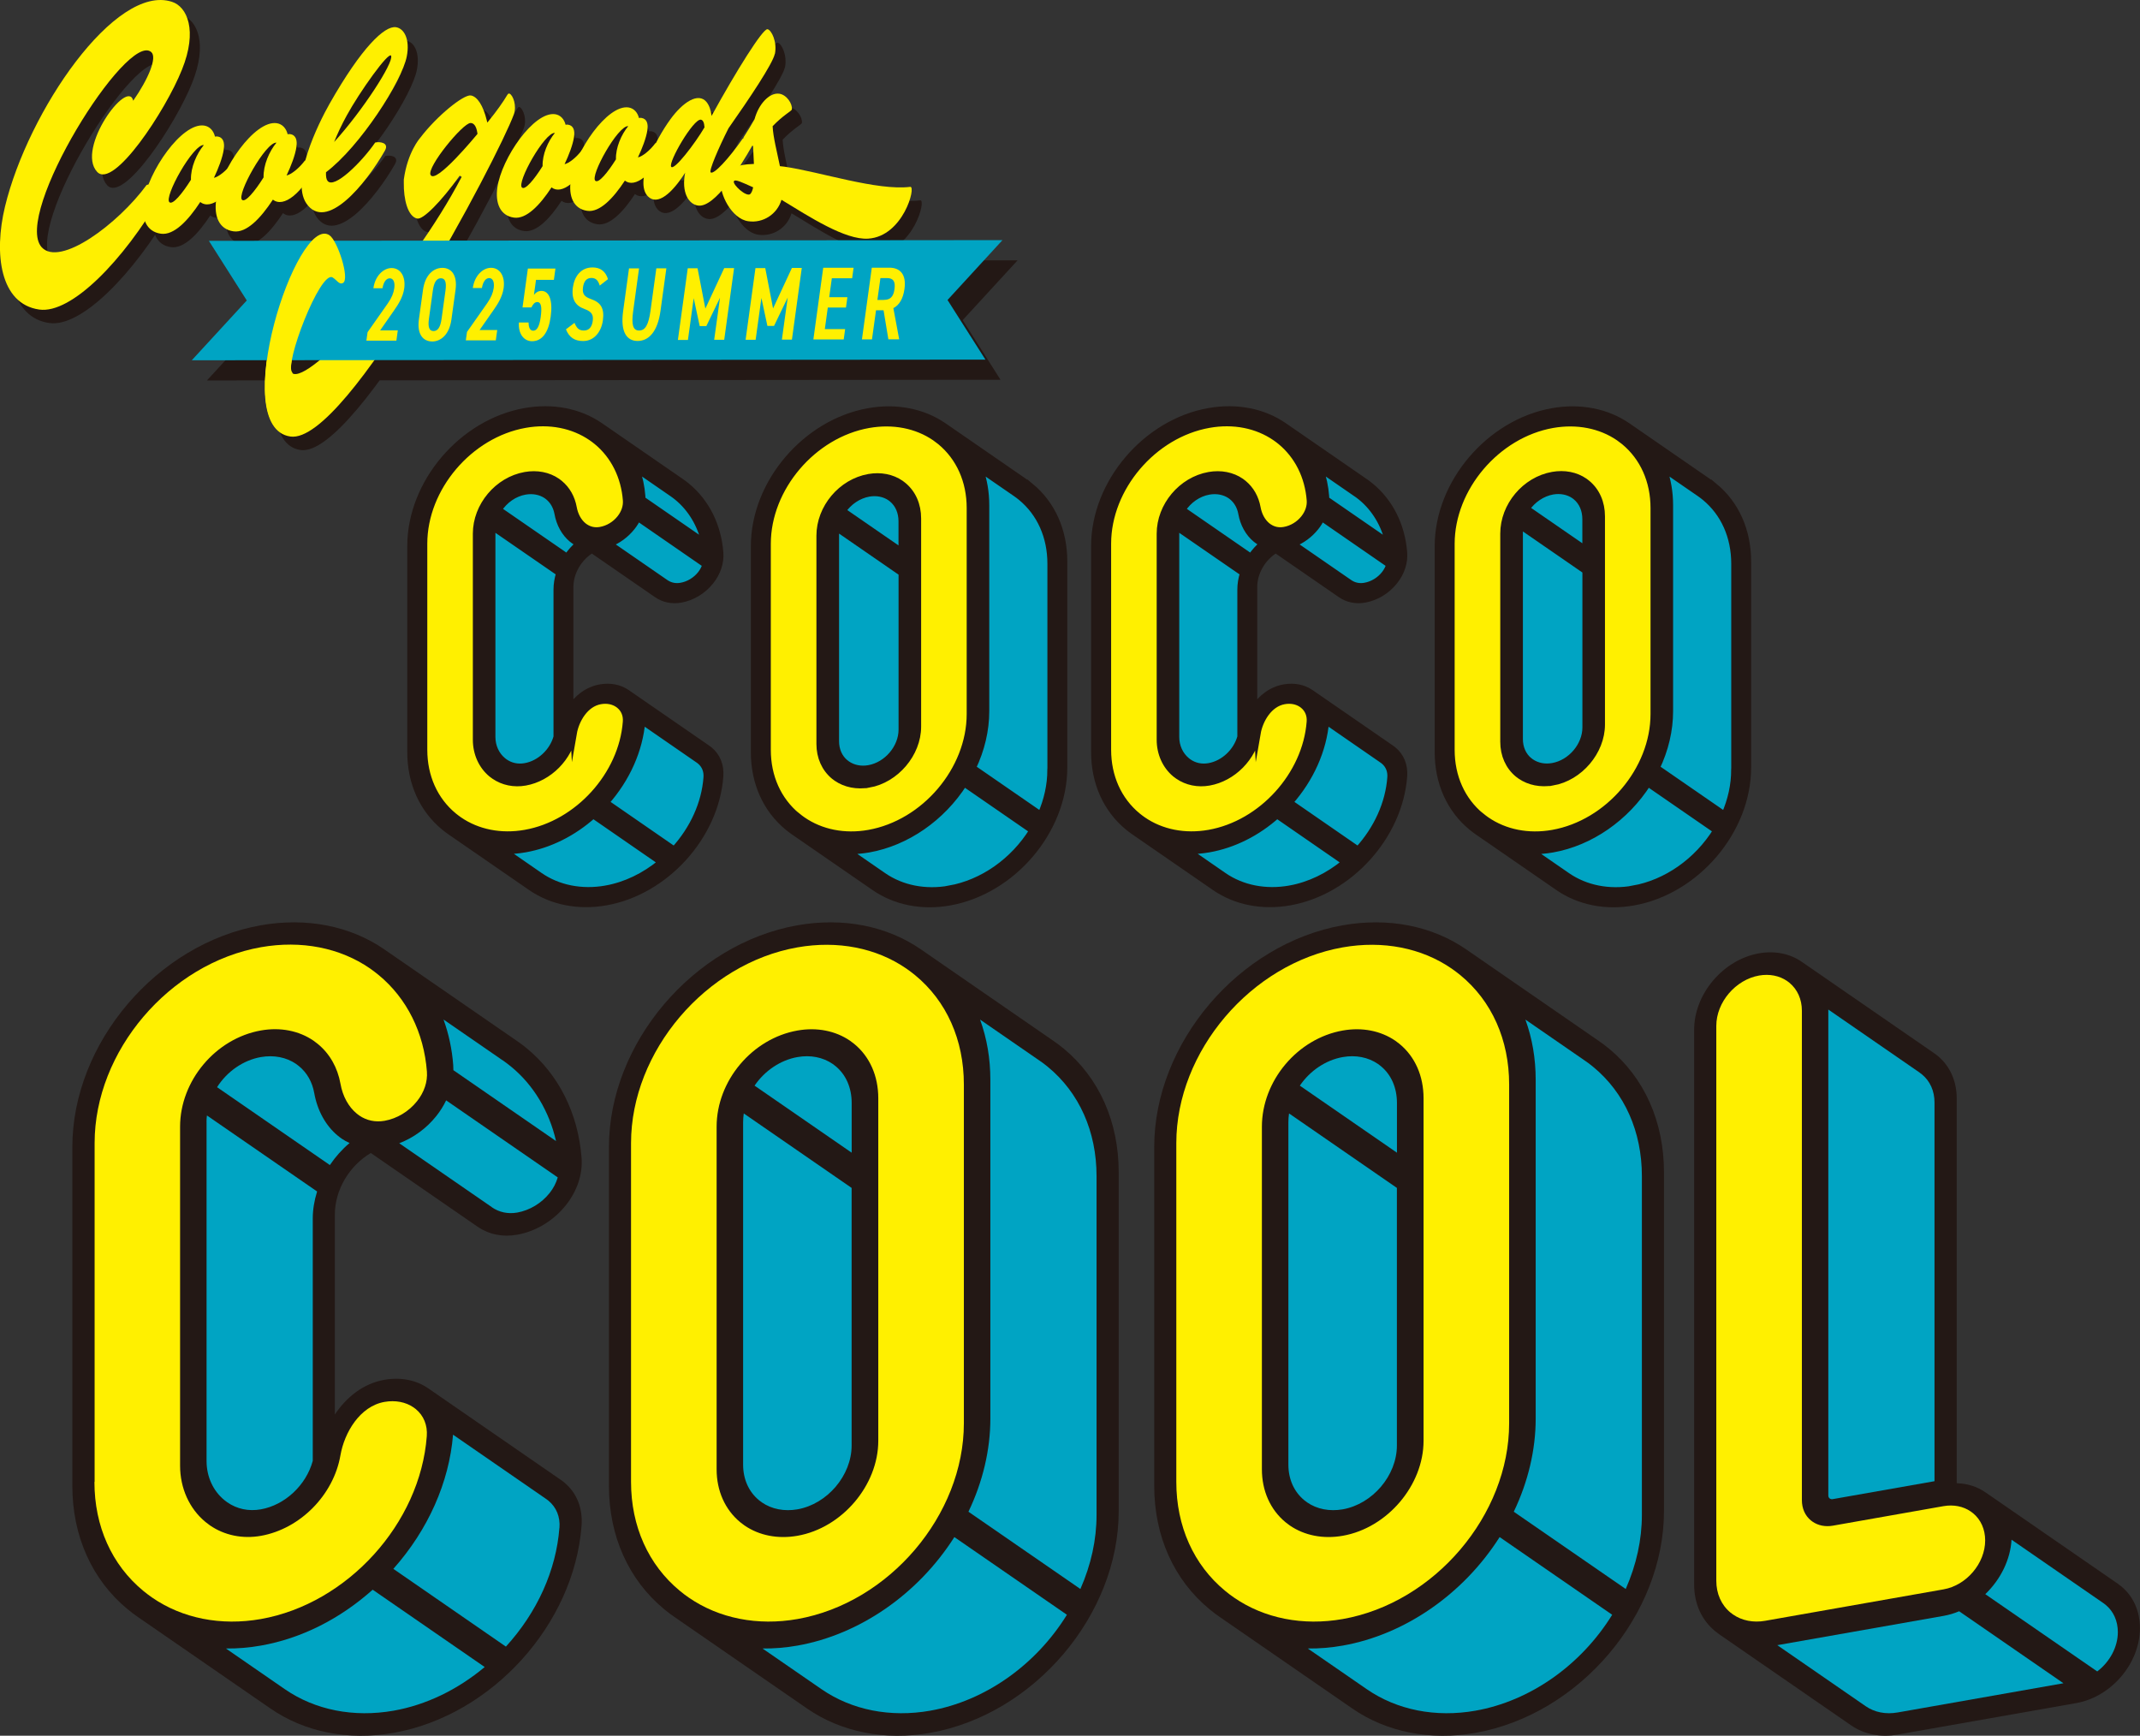<?xml version="1.0" encoding="UTF-8"?><svg id="_レイヤー_1" xmlns="http://www.w3.org/2000/svg" viewBox="0 0 360.32 292.24"><rect x="0" y="0" width="360.32" height="292.24" fill="#333333" stroke="none"/><polygon points="168.46 63.94 34.84 64.06 44.09 53.98 37.71 43.94 171.34 43.83 162.09 53.9 168.46 63.94" fill="#231815"/><path d="m69.69,32.5v.57c-.04,2.71.64,5.62,2.24,6,.99.23,4.01-2.81,7.18-7.22l.32.2c-8.56,16.42-25.77,35.03-28.52,33.06-1.53-1.1,4.69-17.32,6.77-16.01.74.46,1.13,1.29,1.76.91,1.15-.72-.94-7.13-2.31-8.03-5.48-3.63-17.16,32.27-6.53,33.79,9.58,1.37,35.04-47.17,37.61-54.22.54-1.48-.13-3.23-.7-3.5-.06-.03-.21-.1-.38.18-.72,1.22-1.8,2.74-3.14,4.39l-.24.29-.09-.37c-.59-2.47-1.6-4.04-2.7-4.2h0c-1.2-.16-5.64,3.36-8.55,7.19,0,0-2.1,2.36-2.72,6.98Zm4.5-.78c-.64-1.32,5.46-8.76,6.74-8.74.42,0,.96.31,1.16,1.76v.08s-.05.06-.05.06c-.13.15-7.02,8.54-7.85,6.83Z" fill="#231815"/><path d="m132.17,11.36c.42-2.06-.59-4.08-1.25-4.18-.79-.11-5.22,6.97-9.41,14.59-.11-.94-.39-1.76-.83-2.31-1.39-1.74-4.01.01-6.1,2.88-2.53,3.46-6.13,10.59-3.79,12.98,1.64,1.66,4.11-.59,6.27-3.98-.65,3.29.56,5.3,2.17,5.53,2.84.41,7.17-6.63,9.09-10.01.69-1.21-.76-1.44-1.57-1.26-2.43,3.49-4.9,6.1-5.39,5.69-.33-.26,1.31-4.09,3-7.43,3.5-4.98,7.44-10.86,7.79-12.51Zm-17.46,18.98c-.53-.77,3.75-8.11,4.99-7.93.35.05.57.47.62,1.29-1.61,2.75-5.14,7.34-5.61,6.64Z" fill="#231815"/><path d="m66.53,27.58c.7-1.27-.82-1.51-1.66-1.32-2.25,3.27-6.93,7.92-8.03,6.44-.2-.26-.28-.76-.25-1.44,5.75-4.34,12.81-15.36,13.6-19.5.56-2.85-.42-4.71-1.83-4.92-1.9-.27-5.77,3.38-11.17,12.89-1.9,3.35-6.56,12.81-3.92,16.76,3.32,4.89,9.99-3.16,13.26-8.9Zm1.03-15.9c.39,1.18-4.79,9.2-9.6,14.49.54-1.34,1.22-2.82,2.11-4.44,2.16-3.97,7.18-11.02,7.5-10.06Z" fill="#231815"/><path d="m35.42,36.28c1.79,1.4,4.87-.97,7.52-6.17.63-1.23-1.31-.59-2.16-.4-.98,1.31-2.32,2.35-3.07,2.49.74-1.56,1.46-3.4,1.66-4.8.15-1.07-.03-2.01-1.07-2.16-.13-.02-.27,0-.41.02-.23-.97-.88-1.72-1.84-1.86-3.73-.53-9.44,7.72-10.19,12.93-.38,2.66.43,4.93,2.92,5.28,2.18.31,4.57-2.19,6.63-5.34Zm-5.19.04c-1.03-.81,3.99-9.81,5.78-9.64-1.2,1.45-2.23,3.76-2.17,5.85-1.48,2.35-3.05,4.24-3.61,3.79Z" fill="#231815"/><path d="m47.66,35.89c1.79,1.4,4.87-.97,7.52-6.17.63-1.23-1.31-.59-2.16-.4-.98,1.31-2.32,2.35-3.07,2.49.74-1.56,1.46-3.4,1.66-4.8.15-1.07-.03-2.01-1.07-2.16-.13-.02-.27,0-.41.02-.23-.97-.88-1.72-1.84-1.86-3.73-.53-9.44,7.72-10.19,12.93-.38,2.66.43,4.93,2.92,5.28,2.18.31,4.57-2.19,6.63-5.34Zm-5.19.04c-1.03-.81,3.99-9.81,5.78-9.64-1.2,1.45-2.23,3.76-2.17,5.85-1.48,2.35-3.05,4.24-3.61,3.79Z" fill="#231815"/><path d="m94.55,33.81c1.71,1.33,4.65-.93,7.19-5.9.6-1.18-1.25-.56-2.06-.39-.94,1.26-2.22,2.25-2.93,2.38.71-1.49,1.39-3.25,1.59-4.58.15-1.02-.03-1.92-1.02-2.07-.13-.02-.26,0-.4.02-.22-.92-.84-1.64-1.76-1.78-3.56-.51-9.02,7.38-9.73,12.36-.36,2.54.42,4.71,2.79,5.05,2.08.3,4.37-2.09,6.34-5.1Zm-4.96.04c-.99-.78,3.82-9.37,5.53-9.21-1.15,1.39-2.13,3.6-2.07,5.59-1.41,2.25-2.91,4.05-3.45,3.62Z" fill="#231815"/><path d="m106.91,32.67c1.71,1.33,4.65-.93,7.19-5.9.6-1.18-1.25-.56-2.06-.39-.94,1.26-2.22,2.25-2.93,2.38.71-1.49,1.39-3.25,1.59-4.58.15-1.02-.03-1.92-1.02-2.07-.13-.02-.26,0-.4.02-.22-.92-.84-1.64-1.76-1.78-3.56-.51-9.02,7.38-9.73,12.36-.36,2.54.42,4.71,2.79,5.05,2.08.3,4.37-2.09,6.34-5.1Zm-4.96.04c-.99-.78,3.82-9.37,5.53-9.21-1.15,1.39-2.13,3.6-2.07,5.59-1.41,2.25-2.91,4.05-3.45,3.62Z" fill="#231815"/><path d="m154.96,33.73c-5.58.69-15.16-2.53-21.22-3.4-.25-.04-.48-.05-.73-.08-.48-2.37-1.14-4.85-1.23-6.73,1.73-1.83,3.2-2.56,3.24-2.82.13-.93-.86-2.47-2.11-2.65-1.68-.24-3.51,1.78-4.17,4.29-.55.97-1.14,1.96-1.77,2.92-.51.74.71,1.44,1.52,1.58.04,1,.1,2.04.14,3.03-2.98.07-5.29.99-5.56,2.85-.3,2.1,1.78,6.4,4.61,6.8,2.49.36,4.87-1.18,5.59-3.61,4.69,2.85,10.73,6.8,14.61,6.54,5.89-.38,8.1-8.82,7.08-8.72Zm-26.95,1.21c-.6.59-3.02-1.61-2.75-2.15.18-.41,1.42.21,3.24,1.02-.1.51-.26.9-.49,1.14Z" fill="#231815"/><path d="m8.31,54.39c5.42.77,14.19-8.29,20.5-19.14.94-1.63-1.51-2.15-2.42-1.84-4.83,6.58-14.61,13.87-17.68,10.48C3.8,38.39,23.11,7.43,27.17,11.03c1.03.91-.49,4.52-3.04,8.19-.89-3.87-9.68,8.07-6.08,11.97,2.75,3.01,11.54-10.3,14.29-17.21,2.67-6.61.87-10.61-1.7-11.42C21.13-.53,6.42,20.97,2.54,37.06c-1.91,7.95-.83,16.39,5.77,17.33Z" fill="#231815"/><path d="m67.99,30.23v.57c-.04,2.71.64,5.62,2.24,6,.99.23,4.01-2.81,7.18-7.22l.32.2c-8.56,16.42-25.77,35.03-28.52,33.06-1.53-1.1,4.69-17.32,6.77-16.01.74.46,1.13,1.29,1.76.91,1.15-.72-.94-7.13-2.31-8.03-5.48-3.63-17.16,32.27-6.53,33.79,9.58,1.37,35.04-47.17,37.61-54.22.54-1.48-.13-3.23-.7-3.5-.06-.03-.21-.1-.38.18-.72,1.22-1.8,2.74-3.14,4.39l-.24.29-.09-.37c-.59-2.47-1.6-4.04-2.7-4.2h0c-1.2-.16-5.64,3.36-8.55,7.19,0,0-2.1,2.36-2.72,6.98Zm4.5-.78c-.64-1.32,5.46-8.76,6.74-8.74.42,0,.96.31,1.16,1.76v.08s-.05.06-.05.06c-.13.15-7.02,8.54-7.85,6.83Z" fill="#fff000"/><polygon points="165.92 60.55 32.29 60.66 41.55 50.59 35.17 40.55 168.79 40.43 159.54 50.51 165.92 60.55" fill="#00a4c3"/><path d="m66.74,57.35h-5.05s.2-1.42.2-1.42l3.42-4.87c.64-.93.96-1.7,1.08-2.54.15-1.1-.22-1.66-.76-1.66-.58,0-1.04.58-1.23,1.67h-1.53c.28-2.04,1.66-3.4,3.07-3.4,1.47,0,2.4,1.4,2.12,3.43-.21,1.52-1.07,2.78-1.69,3.68l-2.36,3.38h2.97s-.24,1.74-.24,1.74Z" fill="#fff000"/><path d="m72.76,57.49c-1.46,0-2.58-1.13-2.23-3.7l.69-4.97c.35-2.57,1.79-3.71,3.25-3.72s2.58,1.13,2.23,3.71l-.69,4.97c-.35,2.57-1.79,3.71-3.25,3.72Zm-.54-3.81c-.19,1.37.04,2.06.78,2.06.74,0,1.16-.7,1.35-2.07l.66-4.76c.19-1.37-.04-2.06-.78-2.06-.74,0-1.16.7-1.35,2.07l-.66,4.76Z" fill="#fff000"/><path d="m83.48,57.31h-5.05s.2-1.42.2-1.42l3.42-4.87c.64-.93.96-1.7,1.08-2.54.15-1.1-.22-1.66-.76-1.66-.58,0-1.04.58-1.23,1.67h-1.53c.28-2.04,1.66-3.4,3.07-3.4,1.47,0,2.4,1.39,2.12,3.42-.21,1.52-1.07,2.79-1.69,3.68l-2.36,3.38h2.97s-.24,1.74-.24,1.74Z" fill="#fff000"/><path d="m89.48,51.76h-1.5s.9-6.54.9-6.54h4.64s-.26,1.9-.26,1.9h-3.01s-.35,2.53-.35,2.53c.28-.37.69-.67,1.27-.67,1.28,0,1.94,1.55,1.55,4.35-.36,2.64-1.44,4.12-3.13,4.12-1.37,0-2.35-1.22-2.22-3.15h1.63c0,.87.25,1.38.79,1.38.6,0,1.03-.69,1.25-2.28.23-1.66.1-2.54-.58-2.54-.44,0-.74.39-.98.89Z" fill="#fff000"/><path d="m100.98,48.09c-.25-.82-.61-1.29-1.41-1.29-.81,0-1.27.56-1.41,1.58-.16,1.16.3,1.61,1.34,1.97,1.64.57,2.29,1.52,2.01,3.6-.25,1.8-1.38,3.47-3.33,3.47-1.43,0-2.36-.62-2.89-1.97l1.44-1.09c.36.86.72,1.29,1.58,1.29.98,0,1.37-.74,1.49-1.61.13-.96-.11-1.56-1.38-2.01-1.51-.54-2.24-1.61-1.96-3.65.25-1.82,1.33-3.35,3.3-3.35,1.31,0,2.18.62,2.61,1.97l-1.4,1.09Z" fill="#fff000"/><path d="m112.2,45.16l-.99,7.18c-.49,3.57-2.02,5.06-3.84,5.07-1.83,0-2.94-1.48-2.45-5.03l.99-7.19h1.69s-.99,7.19-.99,7.19c-.32,2.31-.03,3.27,1,3.27,1.03,0,1.59-.97,1.91-3.28l.99-7.19h1.69Z" fill="#fff000"/><path d="m118.76,51.97l3.18-6.83h1.66s-1.66,12.07-1.66,12.07h-1.69s.98-7.08.98-7.08l-2.3,4.77h-1.12s-1.01-4.7-1.01-4.7l-.97,7.04h-1.69s1.66-12.07,1.66-12.07h1.65s1.32,6.82,1.32,6.82Z" fill="#fff000"/><path d="m130.16,51.94l3.18-6.83h1.66s-1.66,12.07-1.66,12.07h-1.69s.98-7.08.98-7.08l-2.3,4.77h-1.12s-1.01-4.7-1.01-4.7l-.97,7.04h-1.69s1.66-12.07,1.66-12.07h1.65s1.32,6.82,1.32,6.82Z" fill="#fff000"/><path d="m143.72,45.08l-.24,1.77h-3.42s-.44,3.19-.44,3.19h3.06s-.24,1.74-.24,1.74h-3.06s-.5,3.63-.5,3.63h3.42s-.24,1.74-.24,1.74h-5.11s1.66-12.07,1.66-12.07h5.11Z" fill="#fff000"/><path d="m149.58,57.14l-.81-4.9h-1.27s-.68,4.9-.68,4.9h-1.69s1.66-12.07,1.66-12.07h2.93c1.89-.01,2.91,1.19,2.57,3.59-.23,1.66-.9,2.73-1.87,3.22l.98,5.25h-1.83Zm-.76-6.65c1.02,0,1.61-.46,1.79-1.82.19-1.37-.27-1.85-1.29-1.85h-1.08s-.51,3.68-.51,3.68h1.08Z" fill="#fff000"/><path d="m49.24,62.73c-1.53-1.1,4.69-17.32,6.77-16.01.74.46,1.13,1.29,1.76.91,1.15-.72-.94-7.13-2.31-8.03-5.48-3.63-17.16,32.27-6.53,33.79l.31-10.65Z" fill="#fff000"/><path d="m130.47,9.1c.42-2.06-.59-4.08-1.25-4.18-.79-.11-5.22,6.97-9.41,14.59-.11-.94-.39-1.76-.83-2.31-1.39-1.74-4.01.01-6.1,2.88-2.53,3.46-6.13,10.59-3.79,12.98,1.64,1.66,4.11-.59,6.27-3.98-.65,3.29.56,5.3,2.17,5.53,2.84.41,7.17-6.63,9.09-10.01.69-1.21-.76-1.44-1.57-1.26-2.43,3.49-4.9,6.1-5.39,5.69-.33-.26,1.31-4.09,3-7.43,3.5-4.98,7.44-10.86,7.79-12.51Zm-17.46,18.98c-.53-.77,3.75-8.11,4.99-7.93.35.05.57.47.62,1.29-1.61,2.75-5.14,7.34-5.61,6.64Z" fill="#fff000"/><path d="m64.83,25.32c.7-1.27-.82-1.51-1.66-1.32-2.25,3.27-6.93,7.92-8.03,6.44-.2-.26-.28-.76-.25-1.44,5.75-4.34,12.81-15.36,13.6-19.5.56-2.85-.42-4.71-1.83-4.92-1.9-.27-5.77,3.38-11.17,12.89-1.9,3.35-6.56,12.81-3.92,16.76,3.32,4.89,9.99-3.16,13.26-8.9Zm1.03-15.9c.39,1.18-4.79,9.2-9.6,14.49.54-1.34,1.22-2.82,2.11-4.44,2.16-3.97,7.18-11.02,7.5-10.06Z" fill="#fff000"/><path d="m33.73,34.02c1.79,1.4,4.87-.97,7.52-6.17.63-1.23-1.31-.59-2.16-.4-.98,1.31-2.32,2.35-3.07,2.49.74-1.56,1.46-3.4,1.66-4.8.15-1.07-.03-2.01-1.07-2.16-.13-.02-.27,0-.41.02-.23-.97-.88-1.72-1.84-1.86-3.73-.53-9.44,7.72-10.19,12.93-.38,2.66.43,4.93,2.92,5.28,2.18.31,4.57-2.19,6.63-5.34Zm-5.19.04c-1.03-.81,3.99-9.81,5.78-9.64-1.2,1.45-2.23,3.76-2.17,5.85-1.48,2.35-3.05,4.24-3.61,3.79Z" fill="#fff000"/><path d="m45.96,33.62c1.79,1.4,4.87-.97,7.52-6.17.63-1.23-1.31-.59-2.16-.4-.98,1.31-2.32,2.35-3.07,2.49.74-1.56,1.46-3.4,1.66-4.8.15-1.07-.03-2.01-1.07-2.16-.13-.02-.27,0-.41.02-.23-.97-.88-1.72-1.84-1.86-3.73-.53-9.44,7.72-10.19,12.93-.38,2.66.43,4.93,2.92,5.28,2.18.31,4.57-2.19,6.63-5.34Zm-5.19.04c-1.03-.81,3.99-9.81,5.78-9.64-1.2,1.45-2.23,3.76-2.17,5.85-1.48,2.35-3.05,4.24-3.61,3.79Z" fill="#fff000"/><path d="m92.86,31.55c1.71,1.33,4.65-.93,7.19-5.9.6-1.18-1.25-.56-2.06-.39-.94,1.26-2.22,2.25-2.93,2.38.71-1.49,1.39-3.25,1.59-4.58.15-1.02-.03-1.92-1.02-2.07-.13-.02-.26,0-.4.02-.22-.92-.84-1.64-1.76-1.78-3.56-.51-9.02,7.38-9.73,12.36-.36,2.54.42,4.71,2.79,5.05,2.08.3,4.37-2.09,6.34-5.1Zm-4.96.04c-.99-.78,3.82-9.37,5.53-9.21-1.15,1.39-2.13,3.6-2.07,5.59-1.41,2.25-2.91,4.05-3.45,3.62Z" fill="#fff000"/><path d="m105.21,30.41c1.71,1.33,4.65-.93,7.19-5.9.6-1.18-1.25-.56-2.06-.39-.94,1.26-2.22,2.25-2.93,2.38.71-1.49,1.39-3.25,1.59-4.58.15-1.02-.03-1.92-1.02-2.07-.13-.02-.26,0-.4.02-.22-.92-.84-1.64-1.76-1.78-3.56-.51-9.02,7.38-9.73,12.36-.36,2.54.42,4.71,2.79,5.05,2.08.3,4.37-2.09,6.34-5.1Zm-4.96.04c-.99-.78,3.82-9.37,5.53-9.21-1.15,1.39-2.13,3.6-2.07,5.59-1.41,2.25-2.91,4.05-3.45,3.62Z" fill="#fff000"/><path d="m153.27,31.46c-5.58.69-15.16-2.53-21.22-3.4-.25-.04-.48-.05-.73-.08-.48-2.37-1.14-4.85-1.23-6.73,1.73-1.83,3.2-2.56,3.24-2.82.13-.93-.86-2.47-2.11-2.65-1.68-.24-3.51,1.78-4.17,4.29-.55.97-1.14,1.96-1.77,2.92-.51.74.71,1.44,1.52,1.58.04,1,.1,2.04.14,3.03-2.98.07-5.29.99-5.56,2.85-.3,2.1,1.78,6.4,4.61,6.8,2.49.36,4.87-1.18,5.59-3.61,4.69,2.85,10.73,6.8,14.61,6.54,5.89-.38,8.1-8.82,7.08-8.72Zm-26.95,1.21c-.6.59-3.02-1.61-2.75-2.15.18-.41,1.42.21,3.24,1.02-.1.51-.26.9-.49,1.14Z" fill="#fff000"/><path d="m6.61,52.12c5.42.77,14.19-8.29,20.5-19.14.94-1.63-1.51-2.15-2.42-1.84-4.83,6.58-14.61,13.87-17.68,10.48C2.11,36.13,21.42,5.17,25.47,8.77c1.03.91-.49,4.52-3.04,8.19-.89-3.87-9.68,8.07-6.08,11.97,2.75,3.01,11.54-10.3,14.29-17.21,2.67-6.61.87-10.61-1.7-11.42C19.44-2.79,4.72,18.71.84,34.79c-1.91,7.95-.83,16.39,5.77,17.33Z" fill="#fff000"/><path d="m159.87,151.92c10.64-1.88,19.3-12.06,19.3-22.7v-34.69c0-5.17-2.01-9.67-5.65-12.67-.32-.27-.66-.52-1.01-.76l-13.59-9.38c-3.5-2.41-7.98-3.29-12.64-2.47-10.64,1.88-19.3,12.06-19.3,22.7v34.69c0,5.14,2.01,9.62,5.67,12.63.33.27.67.53,1.02.77l13.59,9.38c3.51,2.42,7.99,3.31,12.61,2.49Z" fill="#231815"/><path d="m159.87,149.66c5.58-.98,10.8-4.65,14-9.82l-11.52-7.95c-3.71,5.84-9.7,9.98-16.06,11.11-1.19.21-2.39.31-3.58.3l6.04,4.17c3.1,2.14,7.05,2.92,11.13,2.2Z" fill="#00a4c3"/><path d="m151.83,92.54v-5.09c0-1.56-.59-2.9-1.65-3.78-.09-.08-.19-.15-.29-.22-1-.69-2.28-.94-3.61-.7-1.73.3-3.35,1.39-4.39,2.93l9.94,6.86Z" fill="#00a4c3"/><path d="m176.9,129.62v-34.69c0-4.56-1.77-8.53-4.99-11.18-.29-.24-.59-.47-.89-.67l-6.05-4.17c.7,1.92,1.05,3.99,1.05,6.17v34.69c0,3.17-.78,6.46-2.24,9.53l11.46,7.91c1.1-2.49,1.65-5.04,1.65-7.58Z" fill="#00a4c3"/><path d="m142.64,128.33c1.01.69,2.3.94,3.64.71,3.06-.54,5.55-3.47,5.55-6.53v-26.37l-11.04-7.62c-.04.3-.07.6-.07.89v35.06c0,1.49.58,2.78,1.62,3.64.09.08.19.15.29.22Z" fill="#00a4c3"/><path d="m129.24,126.24c0,4.53,1.78,8.49,5,11.15.29.24.59.47.9.68,3.1,2.14,7.05,2.92,11.13,2.2,9.39-1.66,17.03-10.64,17.03-20.04v-34.69c0-4.56-1.77-8.53-4.99-11.18-.29-.24-.59-.46-.89-.67-3.08-2.13-7.05-2.9-11.16-2.18-9.39,1.66-17.03,10.64-17.03,20.04v34.69Zm8.76-36.35c0-4.71,3.63-9.04,8.27-9.85,1.99-.35,3.9.02,5.39,1.05.15.1.29.21.43.33,1.58,1.3,2.45,3.27,2.45,5.56v35.06c0,4.56-3.71,8.93-8.27,9.73-1.99.35-3.92-.02-5.42-1.06-.15-.1-.29-.21-.43-.32-1.56-1.29-2.42-3.22-2.42-5.43v-35.06Z" fill="#fff000"/><path d="m102.01,151.92c10.04-1.77,18.49-11.09,19.24-21.21.13-1.8-.5-3.37-1.78-4.42-.11-.09-.22-.17-.34-.26l-13.59-9.38c-1.23-.85-2.82-1.15-4.47-.86-2.2.39-3.91,1.8-5.07,3.55v-20.47c0-2.51,1.46-4.98,3.68-6.31l10.91,7.53c1.17.81,2.58,1.1,4.07.83,1.9-.34,3.72-1.44,4.98-3.02,1.17-1.46,1.74-3.19,1.61-4.85-.35-4.54-2.33-8.51-5.59-11.2-.32-.27-.66-.52-1.01-.76l-13.59-9.38c-3.49-2.41-7.98-3.29-12.64-2.47-10.64,1.88-19.3,12.06-19.3,22.7v34.69c0,5.14,2.01,9.62,5.67,12.63.33.27.67.53,1.02.77l13.59,9.38c3.51,2.42,7.99,3.31,12.61,2.49Z" fill="#231815"/><path d="m118.99,130.94c.08-1.12-.31-2.1-1.12-2.77-.07-.06-.15-.11-.22-.17l-9.54-6.59c-.39,4.88-2.56,9.75-6.11,13.74l11.52,7.96c3.21-3.51,5.15-7.82,5.47-12.16Z" fill="#00a4c3"/><path d="m112.07,98.12c.76.52,1.65.71,2.59.54,1.27-.22,2.48-.95,3.32-2,.38-.48.66-1.02.83-1.6l-11.42-7.89c-.27.57-.61,1.1-1,1.6-1,1.25-2.33,2.23-3.8,2.79l9.49,6.55Z" fill="#00a4c3"/><path d="m113.16,83.08l-6.04-4.17c.53,1.48.87,3.04.99,4.66.01.17.02.34.02.53l10.51,7.25c-.7-3.05-2.31-5.73-4.58-7.6-.28-.23-.58-.46-.89-.67Z" fill="#00a4c3"/><path d="m88.42,142.99c-1.19.21-2.39.31-3.57.3l6.03,4.17c3.1,2.14,7.05,2.92,11.13,2.2,3.31-.58,6.53-2.13,9.32-4.47l-11.46-7.92c-3.38,3.02-7.33,4.99-11.45,5.72Z" fill="#00a4c3"/><path d="m82.86,89.41v34.69c0,1.59.66,3.04,1.81,3.99.1.08.21.16.31.24,1,.69,2.19.94,3.43.72,2.46-.43,4.64-2.47,5.32-4.96v-24.81c0-.9.15-1.83.45-2.77l-11.28-7.78c-.03.24-.04.47-.04.69Z" fill="#00a4c3"/><path d="m96.3,90.81c-1.24-1.02-2.1-2.57-2.42-4.37-.2-1.13-.74-2.08-1.57-2.76-.09-.08-.19-.15-.29-.22-1-.69-2.28-.94-3.61-.7-1.79.32-3.45,1.46-4.48,3.08l11.55,7.97c.57-.85,1.26-1.62,2.02-2.25-.29-.13-.56-.28-.8-.44-.14-.09-.27-.19-.4-.3Z" fill="#00a4c3"/><path d="m71.38,126.24c0,4.53,1.78,8.49,5,11.15.28.23.59.46.9.68,3.1,2.14,7.05,2.92,11.13,2.2,8.86-1.56,16.32-9.78,16.98-18.72.08-1.12-.31-2.1-1.12-2.77-.07-.06-.15-.12-.22-.17-.82-.56-1.88-.77-2.99-.57-2.53.45-4.11,3.15-4.51,5.47-.7,4.07-4.13,7.53-8.14,8.24-1.88.33-3.73-.05-5.21-1.07-.16-.11-.31-.22-.46-.34-1.65-1.36-2.6-3.46-2.6-5.77v-34.69c0-4.71,3.63-9.04,8.27-9.85,1.98-.35,3.9.02,5.39,1.05.15.1.29.21.43.33,1.22,1,2.02,2.42,2.32,4.09.23,1.27.82,2.35,1.67,3.05.08.07.17.13.26.19.75.52,1.65.71,2.59.54,1.27-.22,2.48-.95,3.32-2,.73-.92,1.09-2,1.01-3.03-.31-4-2.06-7.51-4.94-9.88-.28-.23-.58-.46-.89-.67-3.08-2.13-7.04-2.9-11.16-2.18-9.39,1.66-17.03,10.64-17.03,20.04v34.69Z" fill="#fff000"/><path d="m275.01,151.92c10.64-1.88,19.3-12.06,19.3-22.7v-34.69c0-5.17-2.01-9.67-5.65-12.67-.32-.27-.66-.52-1.01-.76l-13.59-9.38c-3.5-2.41-7.98-3.29-12.64-2.47-10.64,1.88-19.3,12.06-19.3,22.7v34.69c0,5.14,2.01,9.62,5.67,12.63.33.27.67.53,1.02.77l13.59,9.38c3.51,2.42,7.99,3.31,12.61,2.49Z" fill="#231815"/><path d="m275.01,149.66c5.58-.98,10.8-4.65,14-9.82l-11.52-7.95c-3.71,5.84-9.7,9.98-16.06,11.11-1.19.21-2.39.31-3.58.3l6.04,4.17c3.1,2.14,7.05,2.92,11.13,2.2Z" fill="#00a4c3"/><path d="m266.97,92.54v-5.09c0-1.56-.59-2.9-1.65-3.78-.09-.08-.19-.15-.29-.22-1-.69-2.28-.94-3.61-.7-1.73.3-3.35,1.39-4.39,2.93l9.94,6.86Z" fill="#00a4c3"/><path d="m292.04,129.62v-34.69c0-4.56-1.77-8.53-4.99-11.18-.29-.24-.59-.47-.89-.67l-6.05-4.17c.7,1.92,1.05,3.99,1.05,6.17v34.69c0,3.17-.78,6.46-2.24,9.53l11.46,7.91c1.1-2.49,1.65-5.04,1.65-7.58Z" fill="#00a4c3"/><path d="m257.78,128.33c1.01.69,2.3.94,3.64.71,3.06-.54,5.55-3.47,5.55-6.53v-26.37l-11.04-7.62c-.04.3-.07.6-.07.89v35.06c0,1.49.58,2.78,1.62,3.64.09.08.19.15.29.22Z" fill="#00a4c3"/><path d="m244.38,126.24c0,4.53,1.78,8.49,5,11.15.29.24.59.47.9.68,3.1,2.14,7.05,2.92,11.13,2.2,9.39-1.66,17.03-10.64,17.03-20.04v-34.69c0-4.56-1.77-8.53-4.99-11.18-.29-.24-.59-.46-.89-.67-3.08-2.13-7.05-2.9-11.16-2.18-9.39,1.66-17.03,10.64-17.03,20.04v34.69Zm8.76-36.35c0-4.71,3.63-9.04,8.27-9.85,1.99-.35,3.9.02,5.39,1.05.15.1.29.21.43.33,1.58,1.3,2.45,3.27,2.45,5.56v35.06c0,4.56-3.71,8.93-8.27,9.73-1.99.35-3.92-.02-5.42-1.06-.15-.1-.29-.21-.43-.32-1.56-1.29-2.42-3.22-2.42-5.43v-35.06Z" fill="#fff000"/><path d="m217.15,151.92c10.04-1.77,18.49-11.09,19.24-21.21.13-1.8-.5-3.37-1.78-4.42-.11-.09-.22-.17-.34-.26l-13.59-9.38c-1.23-.85-2.82-1.15-4.47-.86-2.2.39-3.91,1.8-5.07,3.55v-20.47c0-2.51,1.46-4.98,3.68-6.31l10.91,7.53c1.17.81,2.58,1.1,4.07.83,1.9-.34,3.72-1.44,4.98-3.02,1.17-1.46,1.74-3.19,1.61-4.85-.35-4.54-2.33-8.51-5.59-11.2-.32-.27-.66-.52-1.01-.76l-13.59-9.38c-3.49-2.41-7.98-3.29-12.64-2.47-10.64,1.88-19.3,12.06-19.3,22.7v34.69c0,5.14,2.01,9.62,5.67,12.63.33.27.67.53,1.02.77l13.59,9.38c3.51,2.42,7.99,3.31,12.61,2.49Z" fill="#231815"/><path d="m234.13,130.94c.08-1.12-.31-2.1-1.12-2.77-.07-.06-.15-.11-.22-.17l-9.54-6.59c-.39,4.88-2.56,9.75-6.11,13.74l11.52,7.96c3.21-3.51,5.15-7.82,5.47-12.16Z" fill="#00a4c3"/><path d="m227.21,98.12c.76.52,1.65.71,2.59.54,1.27-.22,2.48-.95,3.32-2,.38-.48.66-1.02.83-1.6l-11.42-7.89c-.27.57-.61,1.1-1,1.6-1,1.25-2.33,2.23-3.8,2.79l9.49,6.55Z" fill="#00a4c3"/><path d="m228.3,83.08l-6.04-4.17c.53,1.48.87,3.04.99,4.66.01.17.02.34.02.53l10.51,7.25c-.7-3.05-2.31-5.73-4.58-7.6-.28-.23-.58-.46-.89-.67Z" fill="#00a4c3"/><path d="m203.56,142.99c-1.19.21-2.39.31-3.57.3l6.03,4.17c3.1,2.14,7.05,2.92,11.13,2.2,3.31-.58,6.53-2.13,9.32-4.47l-11.46-7.92c-3.38,3.02-7.33,4.99-11.45,5.72Z" fill="#00a4c3"/><path d="m198,89.41v34.69c0,1.59.66,3.04,1.81,3.99.1.08.21.16.31.24,1,.69,2.19.94,3.43.72,2.46-.43,4.64-2.47,5.32-4.96v-24.81c0-.9.15-1.83.45-2.77l-11.28-7.78c-.03.24-.04.47-.04.69Z" fill="#00a4c3"/><path d="m211.44,90.81c-1.24-1.02-2.1-2.57-2.42-4.37-.2-1.13-.74-2.08-1.57-2.76-.09-.08-.19-.15-.29-.22-1-.69-2.28-.94-3.61-.7-1.79.32-3.45,1.46-4.48,3.08l11.55,7.97c.57-.85,1.26-1.62,2.02-2.25-.29-.13-.56-.28-.8-.44-.14-.09-.27-.19-.4-.3Z" fill="#00a4c3"/><path d="m186.52,126.24c0,4.53,1.78,8.49,5,11.15.28.23.59.46.9.68,3.1,2.14,7.05,2.92,11.13,2.2,8.86-1.56,16.32-9.78,16.98-18.72.08-1.12-.31-2.1-1.12-2.77-.07-.06-.15-.12-.22-.17-.82-.56-1.88-.77-2.99-.57-2.53.45-4.11,3.15-4.51,5.47-.7,4.07-4.13,7.53-8.14,8.24-1.88.33-3.73-.05-5.21-1.07-.16-.11-.31-.22-.46-.34-1.65-1.36-2.6-3.46-2.6-5.77v-34.69c0-4.71,3.63-9.04,8.27-9.85,1.98-.35,3.9.02,5.39,1.05.15.1.29.21.43.33,1.22,1,2.02,2.42,2.32,4.09.23,1.27.82,2.35,1.67,3.05.08.07.17.13.26.19.75.52,1.65.71,2.59.54,1.27-.22,2.48-.95,3.32-2,.73-.92,1.09-2,1.01-3.03-.31-4-2.06-7.51-4.94-9.88-.28-.23-.58-.46-.89-.67-3.08-2.13-7.04-2.9-11.16-2.18-9.39,1.66-17.03,10.64-17.03,20.04v34.69Z" fill="#fff000"/><path d="m289.36,275.09l22.35,15.43c2.17,1.49,4.94,2.04,7.8,1.53l30.07-5.3c5.92-1.04,10.73-6.7,10.73-12.62,0-2.87-1.12-5.36-3.14-7.03-.18-.15-.37-.29-.56-.43l-22.35-15.43c-1.37-.94-3.01-1.46-4.8-1.51v-64.78c0-2.92-1.14-5.47-3.2-7.17-.18-.15-.38-.3-.57-.43l-22.35-15.43c-1.99-1.37-4.53-1.87-7.16-1.41-6.03,1.06-10.93,6.83-10.93,12.86v93.42c0,3.19,1.24,5.96,3.5,7.82.2.17.41.32.62.47Z" fill="#231815"/><path d="m353.12,281.42c2.15-1.64,3.47-4.15,3.47-6.62,0-1.87-.73-3.5-2.05-4.59-.12-.1-.24-.19-.37-.28l-15.48-10.69c-.19,3.32-1.81,6.67-4.42,9.17l18.85,13.01Z" fill="#00a4c3"/><path d="m319.51,288.33l27.92-4.92-17.56-12.12c-.89.37-1.77.63-2.64.78l-27.98,4.93,14.89,10.28c1.49,1.03,3.39,1.4,5.36,1.05Z" fill="#00a4c3"/><path d="m323.24,180.61h0s-15.4-10.63-15.4-10.63v81.82c0,.2.08.37.22.49.16.11.34.16.52.12l17.14-3.02v-63.77c0-1.93-.75-3.6-2.11-4.72-.12-.1-.24-.19-.37-.28Z" fill="#00a4c3"/><path d="m332.19,254.77c-.12-.1-.24-.19-.37-.28-1.27-.88-2.9-1.19-4.58-.9l-18.64,3.29c-1.26.22-2.47-.02-3.42-.68-.07-.05-.19-.13-.29-.22-.97-.8-1.5-2.01-1.5-3.4v-82.4c0-1.93-.75-3.6-2.11-4.72-.12-.1-.24-.19-.37-.28-1.31-.91-2.99-1.23-4.72-.93-3.97.7-7.21,4.5-7.21,8.48v93.42c0,2.19.85,4.1,2.4,5.37.13.11.28.22.43.32,1.49,1.03,3.4,1.4,5.37,1.06l30.07-5.3c3.86-.68,7-4.38,7-8.24,0-1.87-.73-3.5-2.05-4.59Z" fill="#fff000"/><path d="m156.62,291.76c17.5-3.09,31.74-19.84,31.74-37.34v-57.05c0-8.5-3.3-15.9-9.29-20.84-.53-.44-1.09-.86-1.66-1.25l-22.35-15.43c-5.75-3.97-13.13-5.41-20.79-4.06-17.5,3.09-31.74,19.84-31.74,37.34v57.05c0,8.45,3.31,15.83,9.32,20.78.54.45,1.1.87,1.68,1.27l22.35,15.43c5.77,3.99,13.14,5.44,20.75,4.1Z" fill="#231815"/><path d="m156.62,288.03c9.18-1.62,17.76-7.64,23.02-16.15l-18.95-13.08c-6.11,9.61-15.96,16.42-26.42,18.27-1.96.35-3.93.51-5.88.49l9.93,6.85c5.1,3.52,11.6,4.8,18.31,3.62Z" fill="#00a4c3"/><path d="m143.4,194.08v-8.37c0-2.56-.96-4.77-2.72-6.21-.15-.12-.31-.24-.47-.36-1.64-1.13-3.75-1.55-5.94-1.16-2.84.5-5.51,2.29-7.22,4.81l16.35,11.29Z" fill="#00a4c3"/><path d="m184.63,255.07v-57.05c0-7.5-2.91-14.04-8.2-18.39-.48-.4-.97-.77-1.47-1.1l-9.94-6.86c1.15,3.16,1.73,6.57,1.73,10.14v57.05c0,5.22-1.27,10.63-3.69,15.67l18.85,13.01c1.8-4.09,2.72-8.29,2.72-12.47Z" fill="#00a4c3"/><path d="m128.28,252.96c1.65,1.14,3.78,1.55,5.98,1.17,5.04-.89,9.13-5.71,9.13-10.75v-43.37l-18.16-12.54c-.07.5-.11.99-.11,1.47v57.66c0,2.45.95,4.57,2.67,5.99.15.13.32.25.48.36Z" fill="#00a4c3"/><path d="m106.25,249.52c0,7.45,2.92,13.97,8.23,18.34.47.39.97.77,1.48,1.12,5.1,3.52,11.6,4.8,18.31,3.62,15.45-2.72,28.02-17.51,28.02-32.96v-57.05c0-7.5-2.91-14.04-8.2-18.39-.48-.39-.97-.76-1.47-1.11-5.07-3.5-11.59-4.77-18.35-3.58-15.45,2.72-28.02,17.51-28.02,32.96v57.05Zm14.41-59.8c0-7.74,5.98-14.86,13.61-16.21,3.27-.58,6.41.04,8.87,1.73.24.17.48.35.71.54,2.6,2.14,4.03,5.39,4.03,9.14v57.66c0,7.5-6.1,14.68-13.61,16-3.28.58-6.45-.04-8.92-1.74-.24-.17-.48-.35-.7-.53-2.57-2.12-3.99-5.29-3.99-8.93v-57.66Z" fill="#fff000"/><path d="m248.43,291.76c17.5-3.09,31.74-19.84,31.74-37.34v-57.05c0-8.5-3.3-15.9-9.29-20.84-.53-.44-1.09-.86-1.66-1.25l-22.35-15.43c-5.75-3.97-13.13-5.41-20.79-4.06-17.5,3.09-31.74,19.84-31.74,37.34v57.05c0,8.45,3.31,15.83,9.32,20.78.54.45,1.1.87,1.68,1.27l22.35,15.43c5.77,3.99,13.14,5.44,20.75,4.1Z" fill="#231815"/><path d="m248.43,288.03c9.18-1.62,17.76-7.64,23.02-16.15l-18.95-13.08c-6.11,9.61-15.96,16.42-26.42,18.27-1.96.35-3.93.51-5.88.49l9.93,6.85c5.1,3.52,11.6,4.8,18.31,3.62Z" fill="#00a4c3"/><path d="m235.21,194.08v-8.37c0-2.56-.96-4.77-2.72-6.21-.15-.12-.31-.24-.47-.36-1.64-1.13-3.75-1.55-5.94-1.16-2.84.5-5.51,2.29-7.22,4.81l16.35,11.29Z" fill="#00a4c3"/><path d="m276.45,255.07v-57.05c0-7.5-2.91-14.04-8.2-18.39-.48-.4-.97-.77-1.47-1.1l-9.94-6.86c1.15,3.16,1.73,6.57,1.73,10.14v57.05c0,5.22-1.27,10.63-3.69,15.67l18.85,13.01c1.8-4.09,2.72-8.29,2.72-12.47Z" fill="#00a4c3"/><path d="m220.09,252.96c1.65,1.14,3.78,1.55,5.98,1.17,5.04-.89,9.13-5.71,9.13-10.75v-43.37l-18.16-12.54c-.07.5-.11.99-.11,1.47v57.66c0,2.45.95,4.57,2.67,5.99.15.13.32.25.48.36Z" fill="#00a4c3"/><path d="m198.06,249.52c0,7.45,2.92,13.97,8.23,18.34.47.39.97.77,1.48,1.12,5.1,3.52,11.6,4.8,18.31,3.62,15.45-2.72,28.02-17.51,28.02-32.96v-57.05c0-7.5-2.91-14.04-8.2-18.39-.48-.39-.97-.76-1.47-1.11-5.07-3.5-11.59-4.77-18.35-3.58-15.45,2.72-28.02,17.51-28.02,32.96v57.05Zm14.41-59.8c0-7.74,5.98-14.86,13.61-16.21,3.27-.58,6.41.04,8.87,1.73.24.17.48.35.71.54,2.6,2.14,4.03,5.39,4.03,9.14v57.66c0,7.5-6.1,14.68-13.61,16-3.28.58-6.45-.04-8.92-1.74-.24-.17-.48-.35-.7-.53-2.57-2.12-3.99-5.29-3.99-8.93v-57.66Z" fill="#fff000"/><path d="m66.27,291.76c16.51-2.91,30.41-18.24,31.65-34.89.22-2.96-.82-5.54-2.93-7.28-.18-.15-.36-.29-.56-.42l-22.35-15.43c-2.02-1.39-4.63-1.9-7.36-1.42-3.61.64-6.42,2.97-8.34,5.84v-33.66c0-4.13,2.4-8.19,6.05-10.37l17.95,12.39c1.93,1.33,4.25,1.81,6.7,1.37,3.13-.55,6.12-2.36,8.19-4.96,1.92-2.41,2.86-5.24,2.65-7.98-.57-7.46-3.84-14-9.2-18.42-.53-.44-1.09-.86-1.66-1.25l-22.35-15.43c-5.75-3.97-13.13-5.41-20.79-4.06-17.5,3.09-31.74,19.84-31.74,37.34v57.05c0,8.45,3.31,15.83,9.32,20.78.54.44,1.1.87,1.68,1.27l22.35,15.43c5.77,3.99,13.14,5.44,20.75,4.1Z" fill="#231815"/><path d="m94.2,257.24c.14-1.84-.52-3.46-1.85-4.56-.12-.1-.24-.19-.37-.28l-15.7-10.84c-.65,8.03-4.21,16.03-10.05,22.59l18.95,13.09c5.28-5.78,8.47-12.87,9.01-20.01Z" fill="#00a4c3"/><path d="m82.82,203.27c1.24.85,2.72,1.16,4.26.89,2.1-.37,4.09-1.57,5.46-3.29.63-.79,1.09-1.67,1.37-2.63l-18.79-12.97c-.45.93-1,1.82-1.65,2.63-1.64,2.06-3.84,3.67-6.25,4.59l15.61,10.77Z" fill="#00a4c3"/><path d="m84.62,178.52l-9.94-6.86c.88,2.43,1.43,5,1.63,7.67.02.27.03.56.03.86l17.28,11.93c-1.14-5.01-3.79-9.42-7.53-12.5-.47-.38-.96-.76-1.46-1.11Z" fill="#00a4c3"/><path d="m43.92,277.07c-1.96.35-3.93.51-5.88.49l9.92,6.85c5.1,3.52,11.6,4.8,18.31,3.62,5.44-.96,10.73-3.5,15.34-7.35l-18.86-13.02c-5.56,4.96-12.06,8.22-18.83,9.41Z" fill="#00a4c3"/><path d="m34.78,188.93v57.06c0,2.61,1.08,5,2.97,6.56.17.14.34.27.51.39,1.65,1.14,3.6,1.55,5.65,1.19,4.05-.71,7.64-4.07,8.75-8.16v-40.81c0-1.48.25-3,.73-4.55l-18.55-12.8c-.05.39-.07.77-.07,1.14Z" fill="#00a4c3"/><path d="m56.89,191.23c-2.04-1.68-3.45-4.23-3.98-7.19-.33-1.86-1.22-3.43-2.58-4.54-.15-.12-.31-.25-.47-.36-1.64-1.13-3.75-1.54-5.94-1.16-2.94.52-5.68,2.4-7.37,5.07l18.99,13.11c.94-1.39,2.07-2.66,3.32-3.71-.48-.21-.92-.46-1.32-.73-.22-.15-.44-.32-.65-.5Z" fill="#00a4c3"/><path d="m15.9,249.52c0,7.46,2.92,13.97,8.23,18.34.47.38.96.76,1.48,1.12,5.1,3.52,11.6,4.8,18.31,3.62,14.57-2.57,26.84-16.09,27.94-30.79.14-1.84-.52-3.46-1.85-4.56-.12-.1-.24-.19-.36-.27-1.34-.93-3.09-1.26-4.91-.94-4.16.73-6.76,5.18-7.42,8.99-1.15,6.69-6.79,12.39-13.39,13.56-3.09.55-6.14-.08-8.58-1.76-.26-.18-.51-.37-.75-.57-2.72-2.24-4.28-5.7-4.28-9.49v-57.06c0-7.74,5.98-14.86,13.61-16.21,3.26-.58,6.41.04,8.87,1.73.24.17.48.35.71.54,2.01,1.65,3.33,3.98,3.82,6.72.37,2.09,1.35,3.87,2.74,5.01.14.11.28.22.42.32,1.24.85,2.71,1.16,4.26.89,2.1-.37,4.09-1.57,5.46-3.29,1.21-1.51,1.8-3.28,1.67-4.99-.5-6.58-3.39-12.36-8.12-16.26-.47-.38-.96-.76-1.46-1.11-5.07-3.5-11.59-4.77-18.35-3.58-15.45,2.72-28.02,17.51-28.02,32.96v57.05Z" fill="#fff000"/><path d="m146.28,132.08c4.56-.8,8.27-5.17,8.27-9.73v-35.06c0-2.28-.87-4.26-2.45-5.56-.14-.11-.28-.22-.43-.33-1.49-1.03-3.41-1.4-5.39-1.05-4.64.82-8.27,5.15-8.27,9.85v35.06c0,2.21.86,4.14,2.42,5.43.14.11.28.22.43.32,1.5,1.03,3.43,1.41,5.42,1.06Zm0-49c1.33-.23,2.61.02,3.61.7.1.07.2.14.29.22,1.07.88,1.65,2.22,1.65,3.78v5.09l-9.94-6.86c1.04-1.53,2.66-2.62,4.39-2.93Zm-3.93,45.36c-1.05-.86-1.62-2.16-1.62-3.64v-35.06c0-.29.02-.59.07-.89l11.04,7.62v26.37c0,3.06-2.49,5.99-5.55,6.53-1.34.24-2.63-.02-3.64-.71-.1-.07-.2-.15-.29-.22Z" fill="#231815" stroke="#231815" stroke-miterlimit="10" stroke-width="1.09"/><path d="m173.51,81.87c-.32-.27-.66-.52-1.01-.76l-13.59-9.38c-3.5-2.41-7.98-3.29-12.64-2.47-10.64,1.88-19.3,12.06-19.3,22.7v34.69c0,5.14,2.01,9.62,5.67,12.63.33.27.67.53,1.02.77l13.59,9.38c3.51,2.42,7.99,3.31,12.61,2.49,10.64-1.88,19.3-12.06,19.3-22.7v-34.69c0-5.17-2.01-9.67-5.65-12.67Zm-39.27,55.53c-3.23-2.66-5-6.62-5-11.15v-34.69c0-9.39,7.64-18.38,17.03-20.04,4.11-.72,8.07.05,11.16,2.17.3.21.6.44.89.67,3.21,2.65,4.99,6.62,4.99,11.18v34.69c0,9.39-7.64,18.38-17.03,20.04-4.08.72-8.03-.06-11.13-2.2-.31-.22-.61-.44-.9-.68Zm25.62,12.26c-4.08.72-8.03-.06-11.13-2.2l-6.04-4.17c1.18.01,2.38-.09,3.58-.3,6.36-1.12,12.35-5.27,16.06-11.11l11.52,7.95c-3.2,5.17-8.41,8.83-14,9.82Zm17.03-20.04c0,2.54-.56,5.09-1.65,7.58l-11.46-7.91c1.47-3.06,2.24-6.35,2.24-9.53v-34.69c0-2.17-.35-4.24-1.05-6.17l6.05,4.17c.3.21.6.43.89.67,3.22,2.65,4.99,6.62,4.99,11.18v34.69Z" fill="#231815" stroke="#231815" stroke-miterlimit="10" stroke-width="1.09"/><path d="m99.68,92.56l10.91,7.53c1.17.81,2.58,1.1,4.07.83,1.9-.34,3.72-1.44,4.98-3.02,1.17-1.46,1.74-3.19,1.61-4.85-.35-4.54-2.33-8.51-5.59-11.2-.32-.27-.66-.52-1.01-.76l-13.59-9.38c-3.49-2.41-7.98-3.29-12.64-2.47-10.64,1.88-19.3,12.06-19.3,22.7v34.69c0,5.14,2.01,9.62,5.67,12.63.33.27.67.53,1.02.77l13.59,9.38c3.51,2.42,7.99,3.31,12.61,2.49,10.04-1.77,18.49-11.09,19.24-21.21.13-1.8-.5-3.37-1.78-4.42-.11-.09-.22-.17-.34-.26l-13.59-9.38c-1.23-.85-2.82-1.15-4.47-.86-2.2.39-3.91,1.8-5.07,3.55v-20.47c0-2.51,1.46-4.98,3.68-6.31Zm13.49-9.49c.31.21.61.44.89.67,2.27,1.87,3.88,4.55,4.58,7.6l-10.5-7.25c0-.19,0-.36-.02-.53-.12-1.62-.46-3.19-.99-4.66l6.04,4.17Zm-6.78,5.7c.4-.5.73-1.03,1-1.6l11.42,7.89c-.17.58-.45,1.12-.83,1.6-.83,1.05-2.04,1.78-3.32,2-.94.17-1.83-.02-2.59-.54l-9.49-6.55c1.47-.56,2.8-1.54,3.8-2.79Zm-4.37,60.87c-4.08.72-8.03-.06-11.13-2.2l-6.03-4.17c1.18.01,2.38-.09,3.57-.3,4.11-.73,8.07-2.7,11.45-5.72l11.46,7.92c-2.8,2.34-6.02,3.88-9.32,4.47Zm6.09-28.25l9.54,6.59c.08.05.15.11.22.17.81.67,1.21,1.65,1.12,2.77-.32,4.34-2.27,8.65-5.47,12.16l-11.52-7.96c3.55-3.99,5.71-8.85,6.11-13.74Zm-11.54,2.11c.4-2.32,1.98-5.02,4.51-5.47,1.11-.2,2.17,0,2.99.57.08.05.15.11.22.17.81.67,1.21,1.65,1.12,2.77-.67,8.94-8.13,17.16-16.98,18.72-4.08.72-8.03-.06-11.13-2.2-.31-.22-.62-.45-.9-.68-3.23-2.66-5-6.62-5-11.15v-34.69c0-9.39,7.64-18.38,17.03-20.04,4.11-.73,8.07.05,11.16,2.18.31.21.61.44.89.67,2.88,2.37,4.63,5.88,4.94,9.88.08,1.04-.28,2.11-1.01,3.03-.83,1.05-2.04,1.78-3.32,2-.94.17-1.83-.02-2.59-.54-.09-.06-.17-.13-.26-.19-.85-.7-1.44-1.78-1.67-3.05-.3-1.67-1.1-3.08-2.32-4.09-.14-.12-.28-.22-.43-.33-1.49-1.03-3.41-1.4-5.39-1.05-4.64.82-8.27,5.15-8.27,9.85v34.69c0,2.3.95,4.41,2.6,5.77.15.12.3.23.46.34,1.48,1.02,3.33,1.4,5.21,1.07,4.02-.71,7.44-4.17,8.14-8.24Zm-2.38-27.01c-.3.94-.45,1.87-.45,2.77v24.81c-.68,2.49-2.86,4.53-5.32,4.96-1.25.22-2.43-.03-3.43-.72-.11-.07-.21-.15-.31-.24-1.15-.95-1.81-2.4-1.81-3.99v-34.69c0-.22.01-.45.04-.69l11.28,7.78Zm1.3-2.7l-11.55-7.97c1.03-1.62,2.69-2.77,4.48-3.08,1.33-.23,2.61.02,3.61.7.1.07.2.14.29.22.82.68,1.36,1.63,1.57,2.76.32,1.8,1.18,3.35,2.42,4.37.13.11.26.21.4.3.24.17.51.31.8.44-.76.64-1.45,1.41-2.02,2.25Z" fill="#231815" stroke="#231815" stroke-miterlimit="10" stroke-width="1.09"/><path d="m261.42,131.72c4.56-.8,8.27-5.17,8.27-9.73v-35.06c0-2.28-.87-4.26-2.45-5.56-.14-.11-.28-.22-.43-.33-1.49-1.03-3.41-1.4-5.39-1.05-4.64.82-8.27,5.15-8.27,9.85v35.06c0,2.21.86,4.14,2.42,5.43.14.11.28.22.43.32,1.5,1.03,3.43,1.41,5.42,1.06Zm0-49c1.33-.23,2.61.02,3.61.7.1.07.2.14.29.22,1.07.88,1.65,2.22,1.65,3.78v5.09l-9.94-6.86c1.04-1.53,2.66-2.62,4.39-2.93Zm-3.93,45.36c-1.05-.86-1.62-2.16-1.62-3.64v-35.06c0-.29.02-.59.07-.89l11.04,7.62v26.37c0,3.06-2.49,5.99-5.55,6.53-1.34.24-2.63-.02-3.64-.71-.1-.07-.2-.15-.29-.22Z" fill="#231815" stroke="#231815" stroke-miterlimit="10" stroke-width="1.09"/><path d="m288.65,81.87c-.32-.27-.66-.52-1.01-.76l-13.59-9.38c-3.5-2.41-7.98-3.29-12.64-2.47-10.64,1.88-19.3,12.06-19.3,22.7v34.69c0,5.14,2.01,9.62,5.67,12.63.33.27.67.53,1.02.77l13.59,9.38c3.51,2.42,7.99,3.31,12.61,2.49,10.64-1.88,19.3-12.06,19.3-22.7v-34.69c0-5.17-2.01-9.67-5.65-12.67Zm-39.27,55.53c-3.23-2.66-5-6.62-5-11.15v-34.69c0-9.39,7.64-18.38,17.03-20.04,4.11-.72,8.07.05,11.16,2.17.3.21.6.44.89.67,3.21,2.65,4.99,6.62,4.99,11.18v34.69c0,9.39-7.64,18.38-17.03,20.04-4.08.72-8.03-.06-11.13-2.2-.31-.22-.61-.44-.9-.68Zm25.62,12.26c-4.08.72-8.03-.06-11.13-2.2l-6.04-4.17c1.18.01,2.38-.09,3.58-.3,6.36-1.12,12.35-5.27,16.06-11.11l11.52,7.95c-3.2,5.17-8.41,8.83-14,9.82Zm17.03-20.04c0,2.54-.56,5.09-1.65,7.58l-11.46-7.91c1.47-3.06,2.24-6.35,2.24-9.53v-34.69c0-2.17-.35-4.24-1.05-6.17l6.05,4.17c.3.21.6.43.89.67,3.22,2.65,4.99,6.62,4.99,11.18v34.69Z" fill="#231815" stroke="#231815" stroke-miterlimit="10" stroke-width="1.09"/><path d="m214.82,92.56l10.91,7.53c1.17.81,2.58,1.1,4.07.83,1.9-.34,3.72-1.44,4.98-3.02,1.17-1.46,1.74-3.19,1.61-4.85-.35-4.54-2.33-8.51-5.59-11.2-.32-.27-.66-.52-1.01-.76l-13.59-9.38c-3.49-2.41-7.98-3.29-12.64-2.47-10.64,1.88-19.3,12.06-19.3,22.7v34.69c0,5.14,2.01,9.62,5.67,12.63.33.27.67.53,1.02.77l13.59,9.38c3.51,2.42,7.99,3.31,12.61,2.49,10.04-1.77,18.49-11.09,19.24-21.21.13-1.8-.5-3.37-1.78-4.42-.11-.09-.22-.17-.34-.26l-13.59-9.38c-1.23-.85-2.82-1.15-4.47-.86-2.2.39-3.91,1.8-5.07,3.55v-20.47c0-2.51,1.46-4.98,3.68-6.31Zm13.49-9.49c.31.21.61.44.89.67,2.27,1.87,3.88,4.55,4.58,7.6l-10.51-7.25c0-.19,0-.36-.02-.53-.12-1.62-.46-3.19-.99-4.66l6.04,4.17Zm-6.78,5.7c.4-.5.73-1.03,1-1.6l11.42,7.89c-.17.58-.45,1.12-.83,1.6-.83,1.05-2.04,1.78-3.32,2-.94.17-1.83-.02-2.59-.54l-9.49-6.55c1.47-.56,2.8-1.54,3.8-2.79Zm-4.37,60.87c-4.08.72-8.03-.06-11.13-2.2l-6.03-4.17c1.18.01,2.38-.09,3.57-.3,4.11-.73,8.07-2.7,11.45-5.72l11.46,7.92c-2.8,2.34-6.02,3.88-9.32,4.47Zm6.09-28.25l9.54,6.59c.08.05.15.11.22.17.81.67,1.21,1.65,1.12,2.77-.32,4.34-2.27,8.65-5.47,12.16l-11.52-7.96c3.55-3.99,5.71-8.85,6.11-13.74Zm-11.54,2.11c.4-2.32,1.98-5.02,4.51-5.47,1.11-.2,2.17,0,2.99.57.08.05.15.11.22.17.81.67,1.21,1.65,1.12,2.77-.67,8.94-8.13,17.16-16.98,18.72-4.08.72-8.03-.06-11.13-2.2-.31-.22-.62-.45-.9-.68-3.23-2.66-5-6.62-5-11.15v-34.69c0-9.39,7.64-18.38,17.03-20.04,4.11-.73,8.07.05,11.16,2.18.31.21.61.44.89.67,2.88,2.37,4.63,5.88,4.94,9.88.08,1.04-.28,2.11-1.01,3.03-.83,1.05-2.04,1.78-3.32,2-.94.17-1.83-.02-2.59-.54-.09-.06-.17-.13-.26-.19-.85-.7-1.44-1.78-1.67-3.05-.3-1.67-1.1-3.08-2.32-4.09-.14-.12-.28-.22-.43-.33-1.49-1.03-3.41-1.4-5.39-1.05-4.64.82-8.27,5.15-8.27,9.85v34.69c0,2.3.95,4.41,2.6,5.77.15.12.3.23.46.34,1.48,1.02,3.33,1.4,5.21,1.07,4.02-.71,7.44-4.17,8.14-8.24Zm-2.38-27.01c-.3.94-.45,1.87-.45,2.77v24.81c-.68,2.49-2.86,4.53-5.32,4.96-1.25.22-2.43-.03-3.43-.72-.11-.07-.21-.15-.31-.24-1.15-.95-1.81-2.4-1.81-3.99v-34.69c0-.22.01-.45.04-.69l11.28,7.78Zm1.3-2.7l-11.55-7.97c1.03-1.62,2.69-2.77,4.48-3.08,1.33-.23,2.61.02,3.61.7.1.07.2.14.29.22.82.68,1.36,1.63,1.57,2.76.32,1.8,1.18,3.35,2.42,4.37.13.11.26.21.4.3.24.17.51.31.8.44-.76.64-1.45,1.41-2.02,2.25Z" fill="#231815" stroke="#231815" stroke-miterlimit="10" stroke-width="1.09"/></svg>
